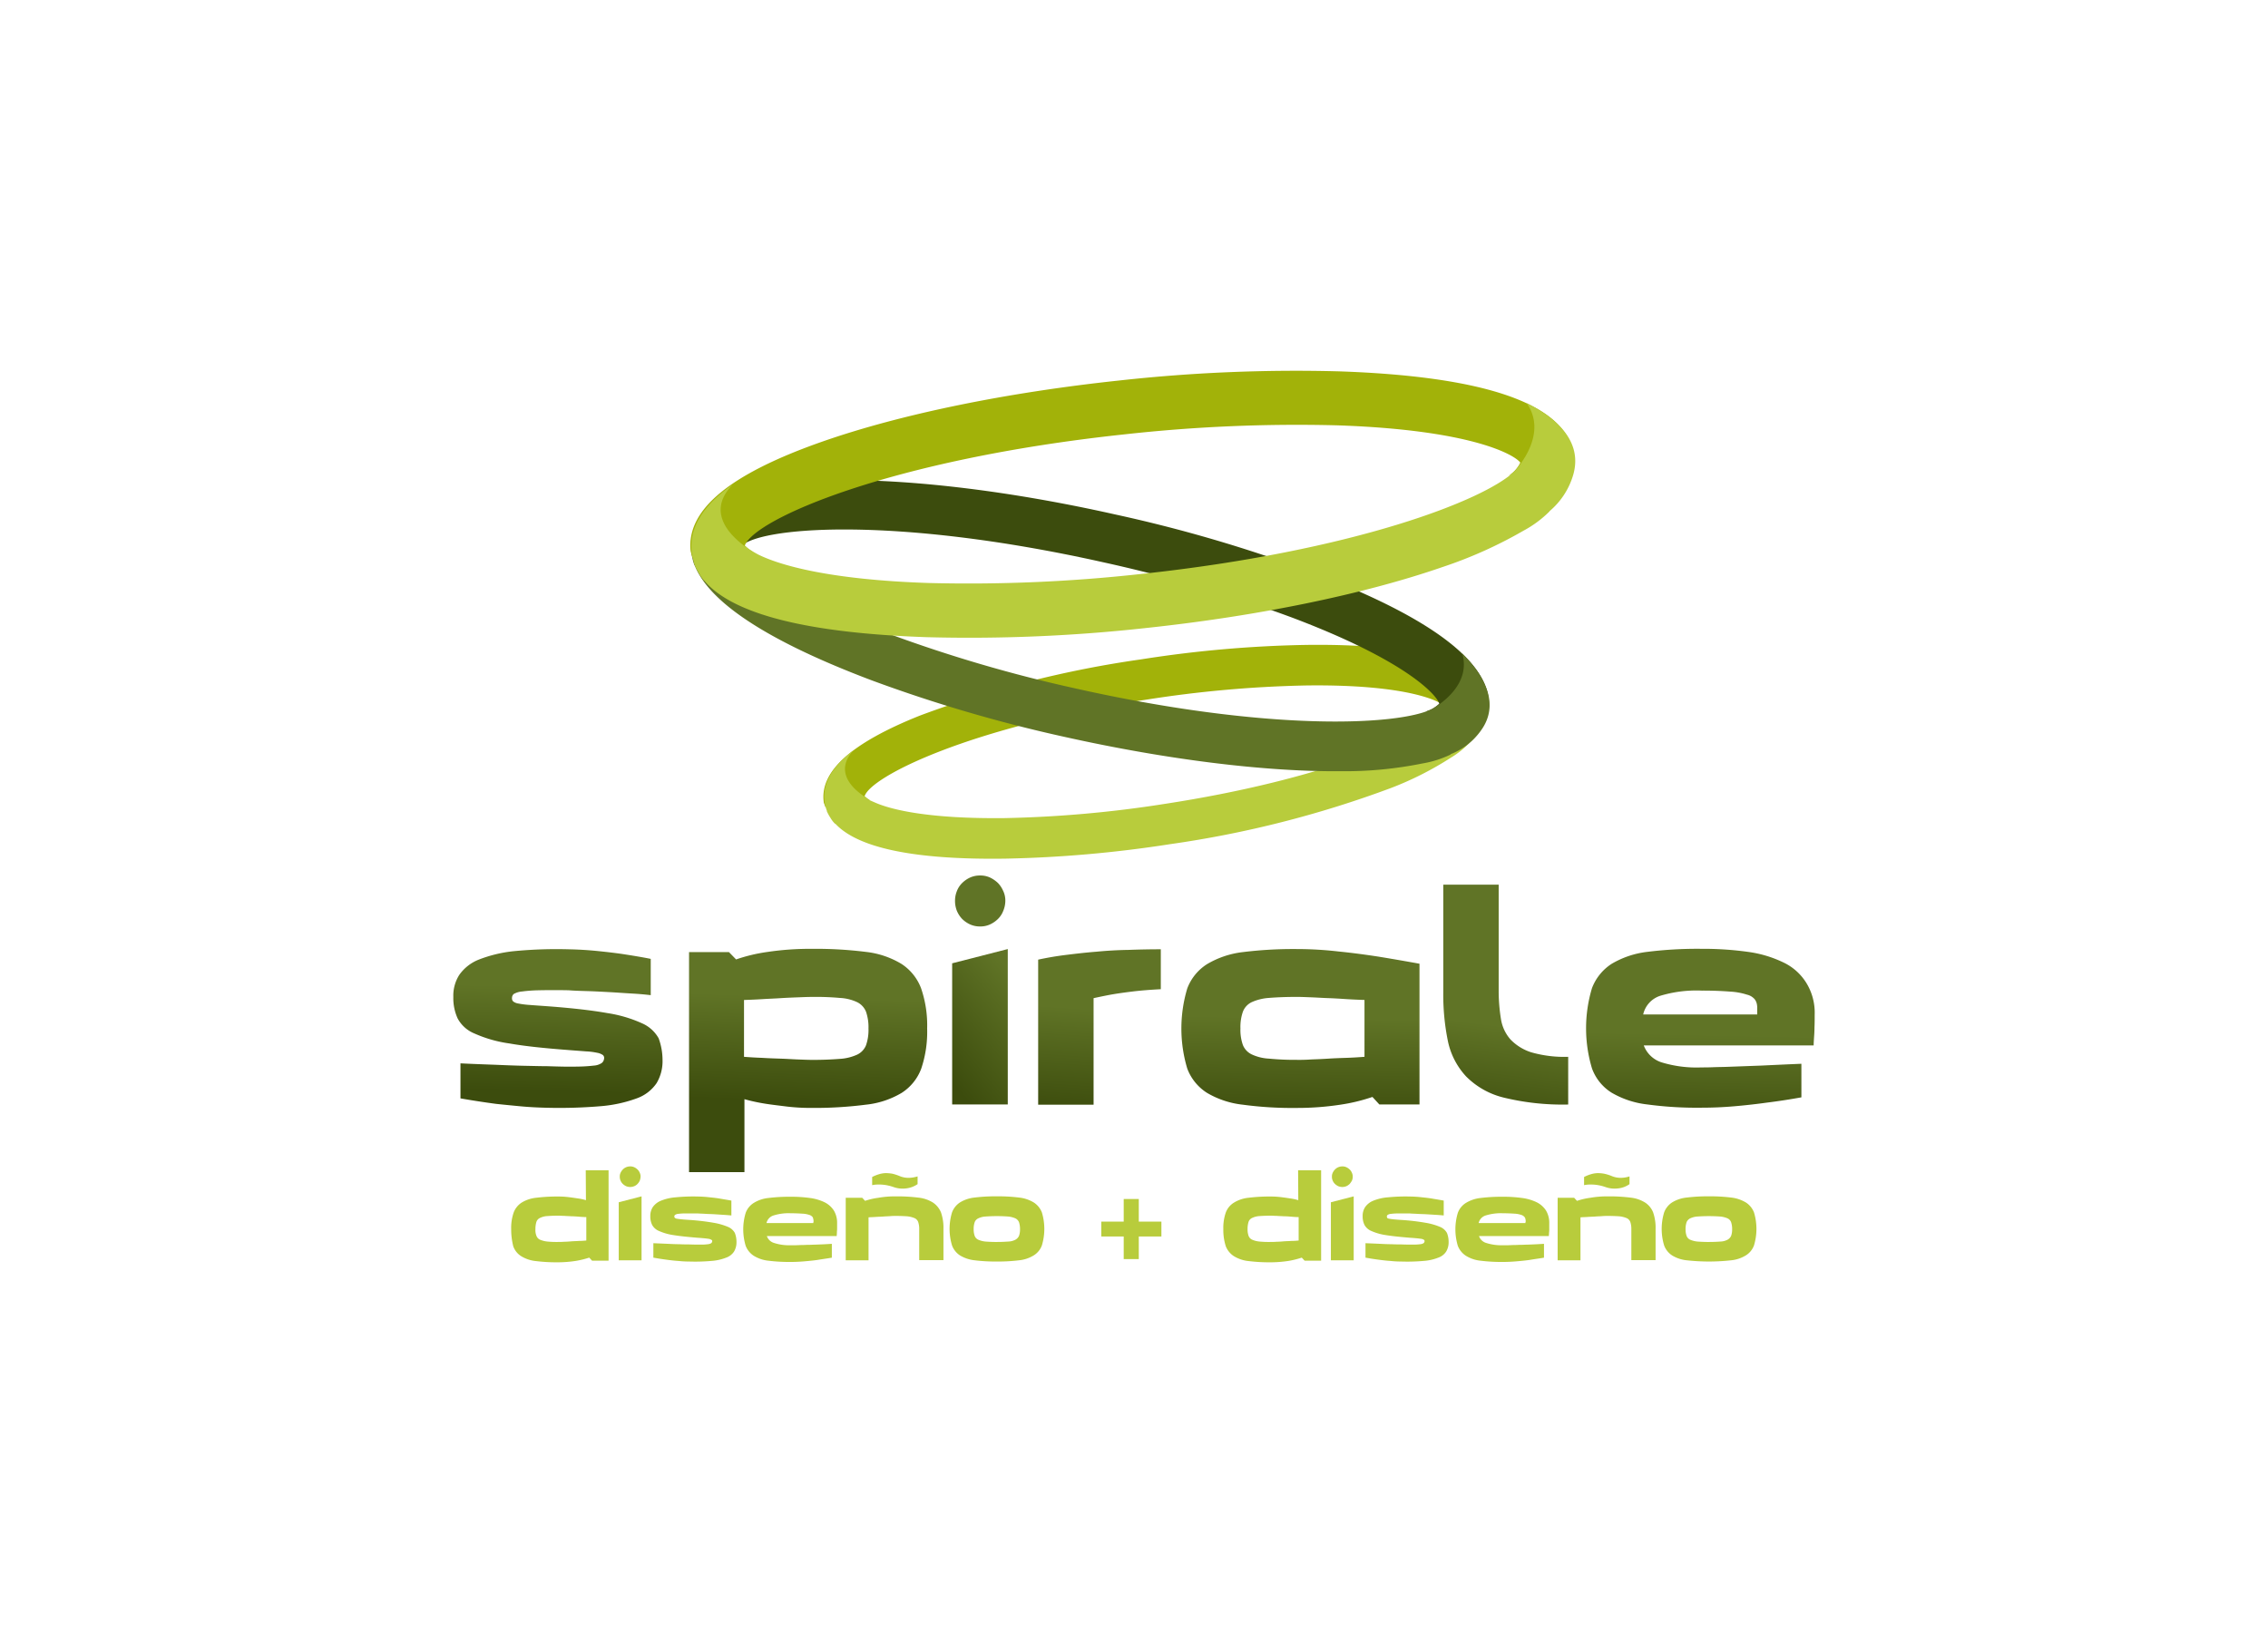 <svg xmlns="http://www.w3.org/2000/svg" xmlns:xlink="http://www.w3.org/1999/xlink" width="250" height="180"><defs><linearGradient id="a" x1=".486" y1=".898" x2=".507" y2=".236" gradientUnits="objectBoundingBox"><stop offset="0" stop-color="#3c4c0d"/><stop offset="1" stop-color="#607426"/></linearGradient><linearGradient id="c" x1=".481" y1=".686" x2=".499" y2=".215" xlink:href="#a"/><linearGradient id="d" x1=".441" y1="1.021" x2=".52" y2=".562" xlink:href="#a"/><linearGradient id="e" x1=".452" y1="1.061" x2=".488" y2=".385" xlink:href="#a"/><linearGradient id="f" x1=".491" y1="1.093" x2=".509" y2=".431" xlink:href="#a"/><linearGradient id="g" x1=".455" y1="1.121" x2=".49" y2=".643" xlink:href="#a"/><linearGradient id="h" x1=".479" y1="1.199" x2=".498" y2=".537" xlink:href="#a"/><clipPath id="b"><path data-name="Rectángulo 96" transform="translate(-9643 -1003)" fill="#fff" d="M0 0h250v180H0z"/></clipPath></defs><g transform="translate(9643 1003)" clip-path="url(#b)"><g data-name="logo-spirale"><g data-name="Grupo 185" fill="#b8cc3c"><path data-name="Trazado 2204" d="M-9517.472-870.838h-1.662v2.492h-2.47v1.639h2.47v2.492h1.662v-2.492h2.492v-1.639h-2.492z"/><g data-name="Grupo 184"><path data-name="Trazado 2205" d="M-9586.652-867.518a5.18 5.18 0 01.269-1.819 2.242 2.242 0 01.876-1.1 3.806 3.806 0 011.617-.539 18.816 18.816 0 012.447-.135 9.143 9.143 0 011.123.067c.359.045.674.09.966.135a5.823 5.823 0 01.943.2l-.022-3.3h2.515v9.969h-1.819l-.314-.337a9.883 9.883 0 01-1.459.359 13.3 13.3 0 01-1.976.157 18.581 18.581 0 01-2.447-.135 3.807 3.807 0 01-1.617-.539 2.125 2.125 0 01-.876-1.1 7.617 7.617 0 01-.226-1.883zm2.672 0a1.714 1.714 0 00.112.741.751.751 0 00.4.427 2.83 2.83 0 00.786.2 10.372 10.372 0 001.257.045c.18 0 .382 0 .629-.022.247 0 .516-.022.786-.045s.561-.022.831-.045c.269 0 .561-.022.808-.045v-2.582a9.51 9.51 0 01-.808-.045c-.292-.022-.561-.045-.831-.045-.292-.022-.539-.022-.786-.045-.247 0-.449-.022-.629-.022-.516 0-.943.022-1.257.045a2.09 2.09 0 00-.786.2.75.75 0 00-.4.427 2.694 2.694 0 00-.112.811z"/><path data-name="Trazado 2206" d="M-9572.282-864.079h-2.514v-6.4l2.515-.651zm-.2-9.655a1.026 1.026 0 00-.247-.359 1.283 1.283 0 00-.359-.247 1 1 0 00-.449-.09 1.112 1.112 0 00-.808.337 1.284 1.284 0 00-.247.359.911.911 0 00-.09.427 1 1 0 00.09.449 1.026 1.026 0 00.247.359 1.283 1.283 0 00.359.247 1.167 1.167 0 00.9 0 1.026 1.026 0 00.359-.247 1.284 1.284 0 00.247-.359 1.451 1.451 0 00.09-.449.911.911 0 00-.094-.427z"/><path data-name="Trazado 2207" d="M-9561.818-866.101a1.993 1.993 0 01-.269 1.055 1.709 1.709 0 01-.876.674 5.41 5.41 0 01-1.617.359 20.919 20.919 0 01-2.492.067 10.481 10.481 0 01-1.168-.067c-.4-.022-.763-.067-1.123-.112-.337-.045-.674-.09-.943-.135-.292-.045-.516-.09-.674-.112v-1.594l1.572.067c.427.022.876.045 1.3.045.449.022.786.022 1.055.022.561.022.988.022 1.325.022a5.741 5.741 0 00.763-.045.837.837 0 00.359-.112.3.3 0 00.112-.2c0-.067 0-.135-.067-.157a.861.861 0 00-.247-.112c-.135-.022-.292-.045-.516-.067s-.494-.045-.831-.067c-1.078-.09-1.953-.18-2.627-.292a6.083 6.083 0 01-1.572-.449 1.528 1.528 0 01-.763-.674 2.115 2.115 0 01-.2-.966 1.758 1.758 0 01.269-.988 2.013 2.013 0 01.876-.7 5.345 5.345 0 011.617-.382 20.352 20.352 0 012.492-.09 13.121 13.121 0 011.325.09c.449.045.831.09 1.19.157.4.067.808.135 1.168.2v1.639a27.56 27.56 0 00-.853-.067l-1.033-.067c-.359-.022-.7-.022-1.01-.045s-.606-.022-.831-.045h-1.325a6.443 6.443 0 00-.786.045.734.734 0 00-.359.112.2.2 0 00-.09.18.175.175 0 00.067.157.422.422 0 00.225.09c.112.022.292.045.516.067s.516.045.876.067a25.428 25.428 0 012.65.314 7.135 7.135 0 011.572.449 1.529 1.529 0 01.763.674 2.673 2.673 0 01.18.993z"/><path data-name="Trazado 2208" d="M-9550.726-868.144v.561c0 .18-.022.314-.022.449s-.022.269-.022.382h-7.7a1.2 1.2 0 00.808.763 5.348 5.348 0 001.819.247h.539c.2 0 .427-.022.674-.022s.494-.022.741-.022c.269 0 .516-.022.763-.022.584-.022 1.19-.045 1.819-.09v1.527c-.516.09-1.033.157-1.572.247-.449.067-.943.112-1.46.157s-1.01.067-1.5.067a18.576 18.576 0 01-2.447-.135 3.806 3.806 0 01-1.617-.539 2.285 2.285 0 01-.9-1.1 6.273 6.273 0 010-3.638 2.167 2.167 0 01.9-1.1 3.806 3.806 0 011.617-.539 18.815 18.815 0 012.447-.135 14.937 14.937 0 012.111.135 5.277 5.277 0 011.617.472 2.58 2.58 0 011.033.921 2.636 2.636 0 01.352 1.414zm-2.6-.157v-.135a.382.382 0 00-.022-.157.638.638 0 00-.09-.269.76.76 0 00-.359-.225 2.758 2.758 0 00-.763-.135 19.26 19.26 0 00-1.3-.045 5.517 5.517 0 00-1.886.247 1.139 1.139 0 00-.763.831h5.164v-.112z"/><path data-name="Trazado 2209" d="M-9544.237-871.128a18.812 18.812 0 012.447.135 3.806 3.806 0 011.617.539 2.418 2.418 0 01.9 1.1 5.18 5.18 0 01.269 1.819v3.435h-2.672v-3.438a2.384 2.384 0 00-.112-.763.75.75 0 00-.4-.427 2.828 2.828 0 00-.786-.2 18.945 18.945 0 00-1.257-.045c-.18 0-.382 0-.629.022s-.494.022-.763.045-.539.022-.831.045-.561.022-.808.045v4.738h-2.515v-6.893h1.819l.314.337a7.45 7.45 0 011.46-.337 10.432 10.432 0 011.947-.157zm.382-2.245a2.555 2.555 0 001.1.2 3.562 3.562 0 00.9-.157v.853a2.783 2.783 0 01-1.28.472 3.005 3.005 0 01-1.392-.157 4.983 4.983 0 00-.921-.225 4.491 4.491 0 00-.741-.045 3.111 3.111 0 00-.674.067v-.9a4.411 4.411 0 01.786-.314 2.661 2.661 0 01.719-.112 4.329 4.329 0 01.741.067 6 6 0 01.762.248z"/><path data-name="Trazado 2210" d="M-9533.119-871.133a18.818 18.818 0 012.447.135 3.918 3.918 0 011.617.539 2.285 2.285 0 01.9 1.1 6.273 6.273 0 010 3.638 2.167 2.167 0 01-.9 1.1 3.807 3.807 0 01-1.617.539 18.815 18.815 0 01-2.447.135 18.582 18.582 0 01-2.447-.135 3.919 3.919 0 01-1.617-.539 2.242 2.242 0 01-.876-1.1 6.273 6.273 0 010-3.638 2.242 2.242 0 01.876-1.1 3.806 3.806 0 011.617-.539 18.579 18.579 0 012.447-.135zm0 5.03c.516 0 .921-.022 1.257-.045a1.826 1.826 0 00.786-.2.93.93 0 00.4-.427 2.141 2.141 0 00.112-.741 2.384 2.384 0 00-.112-.763.83.83 0 00-.4-.427 2.626 2.626 0 00-.786-.2 17.21 17.21 0 00-2.514 0 2.09 2.09 0 00-.786.2.751.751 0 00-.4.427 2.285 2.285 0 00-.112.763 2.142 2.142 0 00.112.741.75.75 0 00.4.427 2.626 2.626 0 00.786.2c.333.025.738.047 1.257.047z"/><path data-name="Trazado 2211" d="M-9508.154-867.518a5.18 5.18 0 01.269-1.819 2.167 2.167 0 01.9-1.1 3.806 3.806 0 011.617-.539 18.815 18.815 0 012.447-.135 9.142 9.142 0 011.123.067c.359.045.674.09.966.135a5.823 5.823 0 01.943.2l-.022-3.3h2.537v9.969h-1.819l-.314-.337a9.5 9.5 0 01-1.437.359 13.3 13.3 0 01-1.976.157 18.581 18.581 0 01-2.447-.135 3.806 3.806 0 01-1.617-.539 2.285 2.285 0 01-.9-1.1 5.874 5.874 0 01-.27-1.883zm2.672 0a2.142 2.142 0 00.112.741.751.751 0 00.4.427 2.627 2.627 0 00.786.2 10.576 10.576 0 001.28.045c.18 0 .382 0 .629-.022.247 0 .516-.022.786-.045s.561-.022.831-.045c.292 0 .561-.022.808-.045v-2.582c-.269 0-.539-.022-.808-.045s-.561-.045-.831-.045c-.269-.022-.539-.022-.786-.045-.247 0-.449-.022-.629-.022-.516 0-.943.022-1.28.045a2.216 2.216 0 00-.786.2.75.75 0 00-.4.427 2.693 2.693 0 00-.112.811z"/><path data-name="Trazado 2212" d="M-9493.783-864.079h-2.515v-6.4l2.515-.651zm-.2-9.655a1.026 1.026 0 00-.247-.359 1.283 1.283 0 00-.359-.247 1 1 0 00-.449-.09 1.112 1.112 0 00-.808.337 1.284 1.284 0 00-.247.359.911.911 0 00-.09.427 1 1 0 00.09.449 1.026 1.026 0 00.247.359 1.283 1.283 0 00.359.247 1.167 1.167 0 00.9 0 1.283 1.283 0 00.359-.247 2.036 2.036 0 00.247-.359 1 1 0 00.09-.449.911.911 0 00-.094-.427z"/><path data-name="Trazado 2213" d="M-9483.32-866.101a1.993 1.993 0 01-.269 1.055 1.709 1.709 0 01-.876.674 5.41 5.41 0 01-1.617.359 20.919 20.919 0 01-2.492.067 10.481 10.481 0 01-1.168-.067c-.4-.022-.763-.067-1.123-.112s-.674-.09-.943-.135c-.292-.045-.516-.09-.674-.112v-1.594c.561.022 1.078.045 1.572.067.427.022.876.045 1.3.045.449.022.786.022 1.055.022.539.022.988.022 1.325.022a6.444 6.444 0 00.786-.045.837.837 0 00.359-.112.3.3 0 00.112-.2c0-.067 0-.135-.045-.157a.861.861 0 00-.247-.112c-.135-.022-.292-.045-.516-.067s-.494-.045-.853-.067c-1.078-.09-1.953-.18-2.627-.292a6.084 6.084 0 01-1.572-.449 1.528 1.528 0 01-.763-.674 2.116 2.116 0 01-.2-.966 1.758 1.758 0 01.269-.988 2.013 2.013 0 01.876-.7 5.345 5.345 0 011.617-.382 20.352 20.352 0 012.492-.09 13.121 13.121 0 011.325.09c.427.045.831.09 1.19.157.4.067.808.135 1.168.2v1.639a27.56 27.56 0 00-.853-.067l-1.035-.063c-.337-.022-.7-.022-1.01-.045-.337-.022-.606-.022-.831-.045h-1.325a6.024 6.024 0 00-.763.045.734.734 0 00-.359.112.2.2 0 00-.09.18.262.262 0 00.045.157c.022.045.112.067.225.09s.292.045.494.067q.337.034.876.067a24.685 24.685 0 012.65.314 7.135 7.135 0 011.572.449 1.529 1.529 0 01.763.674 2.674 2.674 0 01.18.989z"/><path data-name="Trazado 2214" d="M-9472.227-868.144v.561a2.725 2.725 0 01-.022.449c0 .135-.022.269-.022.382h-7.7a1.2 1.2 0 00.808.763 5.44 5.44 0 001.819.247h.539c.2 0 .427-.022.674-.022s.494-.022.741-.022.516-.022.763-.022a56.194 56.194 0 001.819-.09v1.527c-.516.09-1.055.157-1.572.247-.449.067-.943.112-1.46.157s-1.01.067-1.5.067a18.576 18.576 0 01-2.447-.135 3.806 3.806 0 01-1.617-.539 2.285 2.285 0 01-.9-1.1 6.273 6.273 0 010-3.638 2.167 2.167 0 01.9-1.1 3.918 3.918 0 011.617-.539 18.815 18.815 0 012.447-.135 14.937 14.937 0 012.111.135 5.277 5.277 0 011.617.472 2.58 2.58 0 011.033.921 2.635 2.635 0 01.352 1.414zm-2.6-.157v-.135a.382.382 0 00-.022-.157.466.466 0 00-.112-.269.76.76 0 00-.359-.225 2.74 2.74 0 00-.741-.135 19.26 19.26 0 00-1.3-.045 5.608 5.608 0 00-1.886.247 1.139 1.139 0 00-.763.831h5.159v-.112z"/><path data-name="Trazado 2215" d="M-9465.738-871.128a18.573 18.573 0 012.447.135 3.806 3.806 0 011.617.539 2.285 2.285 0 01.9 1.1 5.18 5.18 0 01.269 1.819v3.435h-2.673v-3.438a2.384 2.384 0 00-.112-.763.75.75 0 00-.4-.427 2.829 2.829 0 00-.786-.2 19.108 19.108 0 00-1.28-.045c-.18 0-.382 0-.629.022s-.494.022-.763.045-.539.022-.831.045-.561.022-.808.045v4.738h-2.515v-6.893h1.819l.314.337a7.866 7.866 0 011.46-.337 10.845 10.845 0 011.971-.157zm.382-2.245a2.613 2.613 0 001.1.2 3.214 3.214 0 00.876-.157v.853a2.611 2.611 0 01-1.28.472 3.005 3.005 0 01-1.392-.157 4.984 4.984 0 00-.921-.225 4.628 4.628 0 00-.741-.045 3.11 3.11 0 00-.674.067v-.9a4.408 4.408 0 01.786-.314 2.8 2.8 0 01.719-.112 3.892 3.892 0 01.719.067 4.818 4.818 0 01.806.248z"/><path data-name="Trazado 2216" d="M-9454.623-871.133a18.818 18.818 0 012.447.135 4.036 4.036 0 011.617.539 2.285 2.285 0 01.9 1.1 6.274 6.274 0 010 3.638 2.167 2.167 0 01-.9 1.1 3.807 3.807 0 01-1.617.539 22.3 22.3 0 01-4.895 0 3.807 3.807 0 01-1.617-.539 2.242 2.242 0 01-.876-1.1 6.272 6.272 0 010-3.638 2.242 2.242 0 01.876-1.1 3.806 3.806 0 011.617-.539 18.819 18.819 0 012.448-.135zm0 5.03c.516 0 .943-.022 1.257-.045a1.826 1.826 0 00.786-.2.93.93 0 00.4-.427 2.141 2.141 0 00.112-.741 2.384 2.384 0 00-.112-.763.75.75 0 00-.4-.427 2.627 2.627 0 00-.786-.2 18.945 18.945 0 00-1.257-.045c-.516 0-.943.022-1.28.045a2.216 2.216 0 00-.786.2.83.83 0 00-.4.427 2.285 2.285 0 00-.112.763 2.141 2.141 0 00.112.741.751.751 0 00.4.427 2.829 2.829 0 00.786.2c.359.025.786.047 1.28.047z"/></g></g><g data-name="Grupo 191"><g data-name="Grupo 188"><g data-name="Grupo 187"><path data-name="Trazado 2217" d="M-9552.029-914.062l4.962-.719a2.139 2.139 0 01-.629-.449c.674-2.2 11.721-7.7 31.166-10.666a129.226 129.226 0 0117.559-1.549c11.227-.135 14.887 1.774 15.381 2.425a2.675 2.675 0 01-.921 1.123l5.232-2.335c-1.1-3.929-7.747-5.838-19.782-5.681a130.935 130.935 0 00-18.165 1.594 116.434 116.434 0 00-24.385 6.2c-7.634 3.054-11.092 6.2-10.576 9.61.046.132.114.29.158.447z" fill="#a2b209"/><path data-name="Trazado 2218" d="M-9480.962-921.18a.022.022 0 01.022-.022 6 6 0 001.775-3.005c.494-1.953-.292-4.132-4.131-5.816 1.864 2.425-.382 5.254-.719 5.681-2.335 2.515-13.046 7.275-30.717 9.97a129.225 129.225 0 01-17.536 1.549c-8.263.09-12.417-.9-14.258-1.706s-.382-.18-.876-.472a.816.816 0 01-.2-.18l-.045.022c-1.415-.921-3.391-2.784-1.3-5.119-3.57 2.717-3.48 5.187-2.9 6.669h-.022a4.742 4.742 0 00.4.741 3.206 3.206 0 00.516.674l.022-.022c2.492 2.694 8.735 4 18.726 3.862a134.482 134.482 0 0018.165-1.594 116.435 116.435 0 0024.385-6.2 35.756 35.756 0 006.6-3.346 9.636 9.636 0 002.088-1.684q-.028.032.005-.002z" fill="#b8cc3c"/><path data-name="Trazado 2219" d="M-9566.826-943.251l5.95 1.37a3.184 3.184 0 01-.516-.808c1.729-2.2 16.706-3.548 40.08 1.684a156.892 156.892 0 0120.57 6.016c12.8 4.805 16.1 8.6 16.391 9.543a3.434 3.434 0 01-1.527.876l6.983-.314c.472-4.94-6.2-10.059-19.917-15.2a158.012 158.012 0 00-21.309-6.22c-11.2-2.515-22-3.84-30.4-3.772-10.014.09-15.314 2.133-16.234 6.242a4.626 4.626 0 00-.071.583z" fill="#3c4c0d"/><path data-name="Trazado 2220" d="M-9483.073-919.877a7.421 7.421 0 003.368-2.672c1.415-2 1.482-4.805-2.111-8.42 1.033 3.57-2.762 5.793-3.346 6.13-3.75 1.819-18.008 2.492-39.249-2.268a156.894 156.894 0 01-20.568-6.018c-9.431-3.548-13.7-6.534-15.4-8.241a9.9 9.9 0 01-.786-.921 3.686 3.686 0 01-.157-.292h-.045c-1.19-1.684-2.6-4.648.786-6.377-5.254 1.5-6.242 4.334-6.22 6.265h-.022a5.584 5.584 0 00.112 1.033 5.458 5.458 0 00.269.988h.022c1.639 4.132 8.151 8.375 19.512 12.664a161.272 161.272 0 0021.309 6.242c11.2 2.492 22 3.84 30.4 3.772a43.029 43.029 0 008.982-.853 11.4 11.4 0 003.121-.988c-.022-.044.001-.044.023-.044z" fill="#607426"/><g data-name="Grupo 186"><path data-name="Trazado 2221" d="M-9566.689-941.545l6.6-.674a3.063 3.063 0 01-.808-.651c1.033-2.9 15.987-9.5 41.921-12.26a172.759 172.759 0 0123.329-.988c14.887.494 19.6 3.256 20.231 4.109a3.538 3.538 0 01-1.28 1.437l7.073-2.762c-1.235-5.254-9.9-8.2-25.844-8.735a177.612 177.612 0 00-24.16 1.01c-12.439 1.325-24.026 3.7-32.67 6.714-10.284 3.593-15.067 7.544-14.573 12.1.067.273.134.475.181.7z" fill="#a2b209"/><path data-name="Trazado 2222" d="M-9472.159-946.687a8.243 8.243 0 002.56-3.929c.763-2.56-.157-5.456-5.119-7.949 2.335 3.323-.831 6.938-1.3 7.477-3.233 3.188-17.716 8.847-41.27 11.362a172.757 172.757 0 01-23.329.988c-10.957-.359-16.391-1.953-18.771-3.121a10.953 10.953 0 01-1.123-.674c-.112-.09-.2-.157-.269-.225l-.045.022c-1.8-1.3-4.311-3.885-1.415-6.848-4.895 3.391-4.917 6.646-4.244 8.645h-.022a5.887 5.887 0 00.472 1.01 5.113 5.113 0 00.629.921h.022c3.121 3.7 11.339 5.793 24.542 6.242a177.616 177.616 0 0024.16-1.01c12.434-1.323 24.022-3.723 32.665-6.713a48.308 48.308 0 008.957-4.02 12.126 12.126 0 002.852-2.111.173.173 0 01.048-.067z" fill="#b8cc3c"/></g></g></g><g data-name="Grupo 190"><g data-name="Grupo 189"><path data-name="Trazado 2223" d="M90.021 180.132a4.733 4.733 0 01-.651 2.537 4.451 4.451 0 01-2.133 1.662 15.08 15.08 0 01-3.929.876 54.394 54.394 0 01-6.085.18c-.921-.022-1.864-.067-2.829-.157s-1.864-.18-2.717-.269a96.244 96.244 0 01-3.93-.606v-3.862c1.325.067 2.6.112 3.84.157 1.055.045 2.111.09 3.188.112s1.931.045 2.56.045c1.325.045 2.4.067 3.233.045a17.243 17.243 0 001.886-.112 1.771 1.771 0 00.876-.292.7.7 0 00.247-.472.415.415 0 00-.135-.4 1.56 1.56 0 00-.629-.247 7.284 7.284 0 00-1.257-.157c-.539-.045-1.213-.09-2.043-.157-2.627-.2-4.76-.427-6.4-.719a14.212 14.212 0 01-3.84-1.1 3.659 3.659 0 01-1.841-1.662 5.383 5.383 0 01-.472-2.358 4.26 4.26 0 01.651-2.425 4.765 4.765 0 012.133-1.684 14.821 14.821 0 013.929-.943 48.918 48.918 0 016.085-.2 38.67 38.67 0 013.211.2c1.078.112 2.043.225 2.9.359 1.01.157 1.953.314 2.852.494v4a32.168 32.168 0 00-2.088-.18c-.808-.045-1.662-.112-2.515-.157s-1.662-.09-2.447-.112-1.459-.045-2-.09a79.09 79.09 0 00-3.256 0 16.613 16.613 0 00-1.886.135 2.231 2.231 0 00-.9.269.565.565 0 00-.2.449.462.462 0 00.135.382 1.227 1.227 0 00.561.225 9.468 9.468 0 001.235.157c.539.045 1.257.09 2.156.157 2.65.2 4.783.449 6.422.741a14.5 14.5 0 013.817 1.123 3.856 3.856 0 011.841 1.662 7.059 7.059 0 01.425 2.394z" transform="translate(-9659.99 -1066.284)" fill="url(#a)"/><path data-name="Trazado 2224" d="M136.491 176.631a12.69 12.69 0 01-.651 4.423 5.421 5.421 0 01-2.156 2.672 9.642 9.642 0 01-3.929 1.3 44.114 44.114 0 01-5.973.359 22.384 22.384 0 01-2.782-.155c-.876-.112-1.684-.2-2.38-.314a20.009 20.009 0 01-2.268-.494v8.038h-6.107v-24.25h4.4l.786.808a18.34 18.34 0 013.5-.831 31.517 31.517 0 014.828-.337 44.539 44.539 0 015.973.337 9.639 9.639 0 013.929 1.325 5.521 5.521 0 012.156 2.672 12.519 12.519 0 01.674 4.447zm-6.467 0a5.23 5.23 0 00-.269-1.841 2 2 0 00-.966-1.055 5.039 5.039 0 00-1.909-.472 29.7 29.7 0 00-3.076-.112c-.449 0-.966.022-1.549.045s-1.213.045-1.909.09c-.674.045-1.37.067-2.066.112s-1.347.067-1.976.09v6.265c.606.045 1.28.09 1.976.112.7.045 1.392.067 2.066.09s1.3.067 1.909.09c.584.022 1.1.045 1.549.045a37.89 37.89 0 003.076-.112 5.366 5.366 0 001.909-.472 1.962 1.962 0 00.966-1.033 5.144 5.144 0 00.269-1.842z" transform="translate(-9677.292 -1066.263)" fill="url(#c)"/><path data-name="Trazado 2225" d="M164.7 179.622h-6.13v-15.56l6.13-1.572zm-.494-23.509a2.948 2.948 0 00-.584-.9 3.392 3.392 0 00-.876-.606 2.54 2.54 0 00-1.1-.225 2.609 2.609 0 00-1.1.225 3.049 3.049 0 00-.876.606 2.49 2.49 0 00-.584.9 2.844 2.844 0 00-.2 1.055 2.992 2.992 0 00.2 1.1 2.948 2.948 0 00.584.9 3.049 3.049 0 00.876.606 2.609 2.609 0 001.1.225 2.539 2.539 0 001.1-.225 3.049 3.049 0 00.876-.606 2.491 2.491 0 00.584-.9 2.915 2.915 0 00.225-1.1 2.479 2.479 0 00-.221-1.055z" transform="translate(-9696.614 -1060.879)" fill="url(#d)"/><path data-name="Trazado 2226" d="M177.392 168.555c1.1-.135 2.223-.269 3.391-.359a44.005 44.005 0 013.548-.2 95.092 95.092 0 013.548-.067v4.4q-1.886.1-3.233.269c-.921.112-1.684.225-2.313.337-.719.135-1.347.269-1.864.382v11.743h-6.109v-15.989a33.744 33.744 0 013.032-.516z" transform="translate(-9702.924 -1066.293)" fill="url(#e)"/><path data-name="Trazado 2227" d="M213.412 167.889a40.346 40.346 0 014.581.269c1.572.157 3.031.359 4.356.561 1.527.247 3.054.516 4.558.786v15.516h-4.423l-.763-.831a19.8 19.8 0 01-3.525.853 31.49 31.49 0 01-4.805.359 40.722 40.722 0 01-5.973-.359 9.863 9.863 0 01-3.929-1.3 5.441 5.441 0 01-2.178-2.672 15.35 15.35 0 010-8.847 5.441 5.441 0 012.178-2.672 9.984 9.984 0 013.929-1.325 45.143 45.143 0 015.994-.338zm0 12.215c.4 0 .921 0 1.527-.045.606-.022 1.235-.045 1.909-.09s1.347-.067 2.043-.09 1.347-.067 1.953-.112V173.5c-.606-.022-1.257-.045-1.953-.09s-1.37-.09-2.043-.112c-.651-.022-1.3-.067-1.909-.09s-1.123-.045-1.527-.045c-1.257 0-2.268.045-3.1.112a5.5 5.5 0 00-1.909.472 1.927 1.927 0 00-.965 1.055 5.144 5.144 0 00-.269 1.841 5.01 5.01 0 00.269 1.819 1.961 1.961 0 00.965 1.033 5.039 5.039 0 001.909.472 29.334 29.334 0 003.1.133z" transform="translate(-9713.437 -1066.278)" fill="url(#f)"/><path data-name="Trazado 2228" d="M255.12 170.887a4.44 4.44 0 001.033 2.223 5.446 5.446 0 002.313 1.437 13.247 13.247 0 004.064.494v5.259a27.421 27.421 0 01-7.1-.763 8.753 8.753 0 01-4.154-2.335 8.167 8.167 0 01-2-3.862 25.515 25.515 0 01-.516-5.389v-11.883h6.107v11.856a19.5 19.5 0 00.253 2.963z" transform="translate(-9732.669 -1061.552)" fill="url(#g)"/><path data-name="Trazado 2229" d="M300.182 175.126c0 .494 0 .965-.022 1.37 0 .4-.022.786-.045 1.078-.022.359-.045.651-.045.921h-18.727a3.1 3.1 0 001.953 1.864 13.153 13.153 0 004.4.561c.359 0 .786 0 1.3-.022s1.078-.022 1.639-.045l1.819-.067 1.841-.067c1.392-.067 2.874-.135 4.423-.2v3.7a70.316 70.316 0 01-3.817.584q-1.684.236-3.57.4a41.262 41.262 0 01-3.638.157 40.722 40.722 0 01-5.973-.359 9.989 9.989 0 01-3.929-1.3 5.283 5.283 0 01-2.156-2.672 15.351 15.351 0 010-8.847 5.522 5.522 0 012.156-2.672 9.985 9.985 0 013.929-1.325 44.541 44.541 0 015.973-.337 35.492 35.492 0 015.142.337 12.927 12.927 0 013.907 1.168 5.973 5.973 0 012.515 2.245 6.247 6.247 0 01.925 3.528zm-6.332-.359v-.337a2.178 2.178 0 00-.022-.382 1.37 1.37 0 00-.247-.629 1.588 1.588 0 00-.853-.516 7.312 7.312 0 00-1.841-.337 39.106 39.106 0 00-3.166-.112 13.766 13.766 0 00-4.6.584 2.806 2.806 0 00-1.841 2.043h12.57z" transform="translate(-9743.152 -1066.263)" fill="url(#h)"/></g></g></g></g></g></svg>